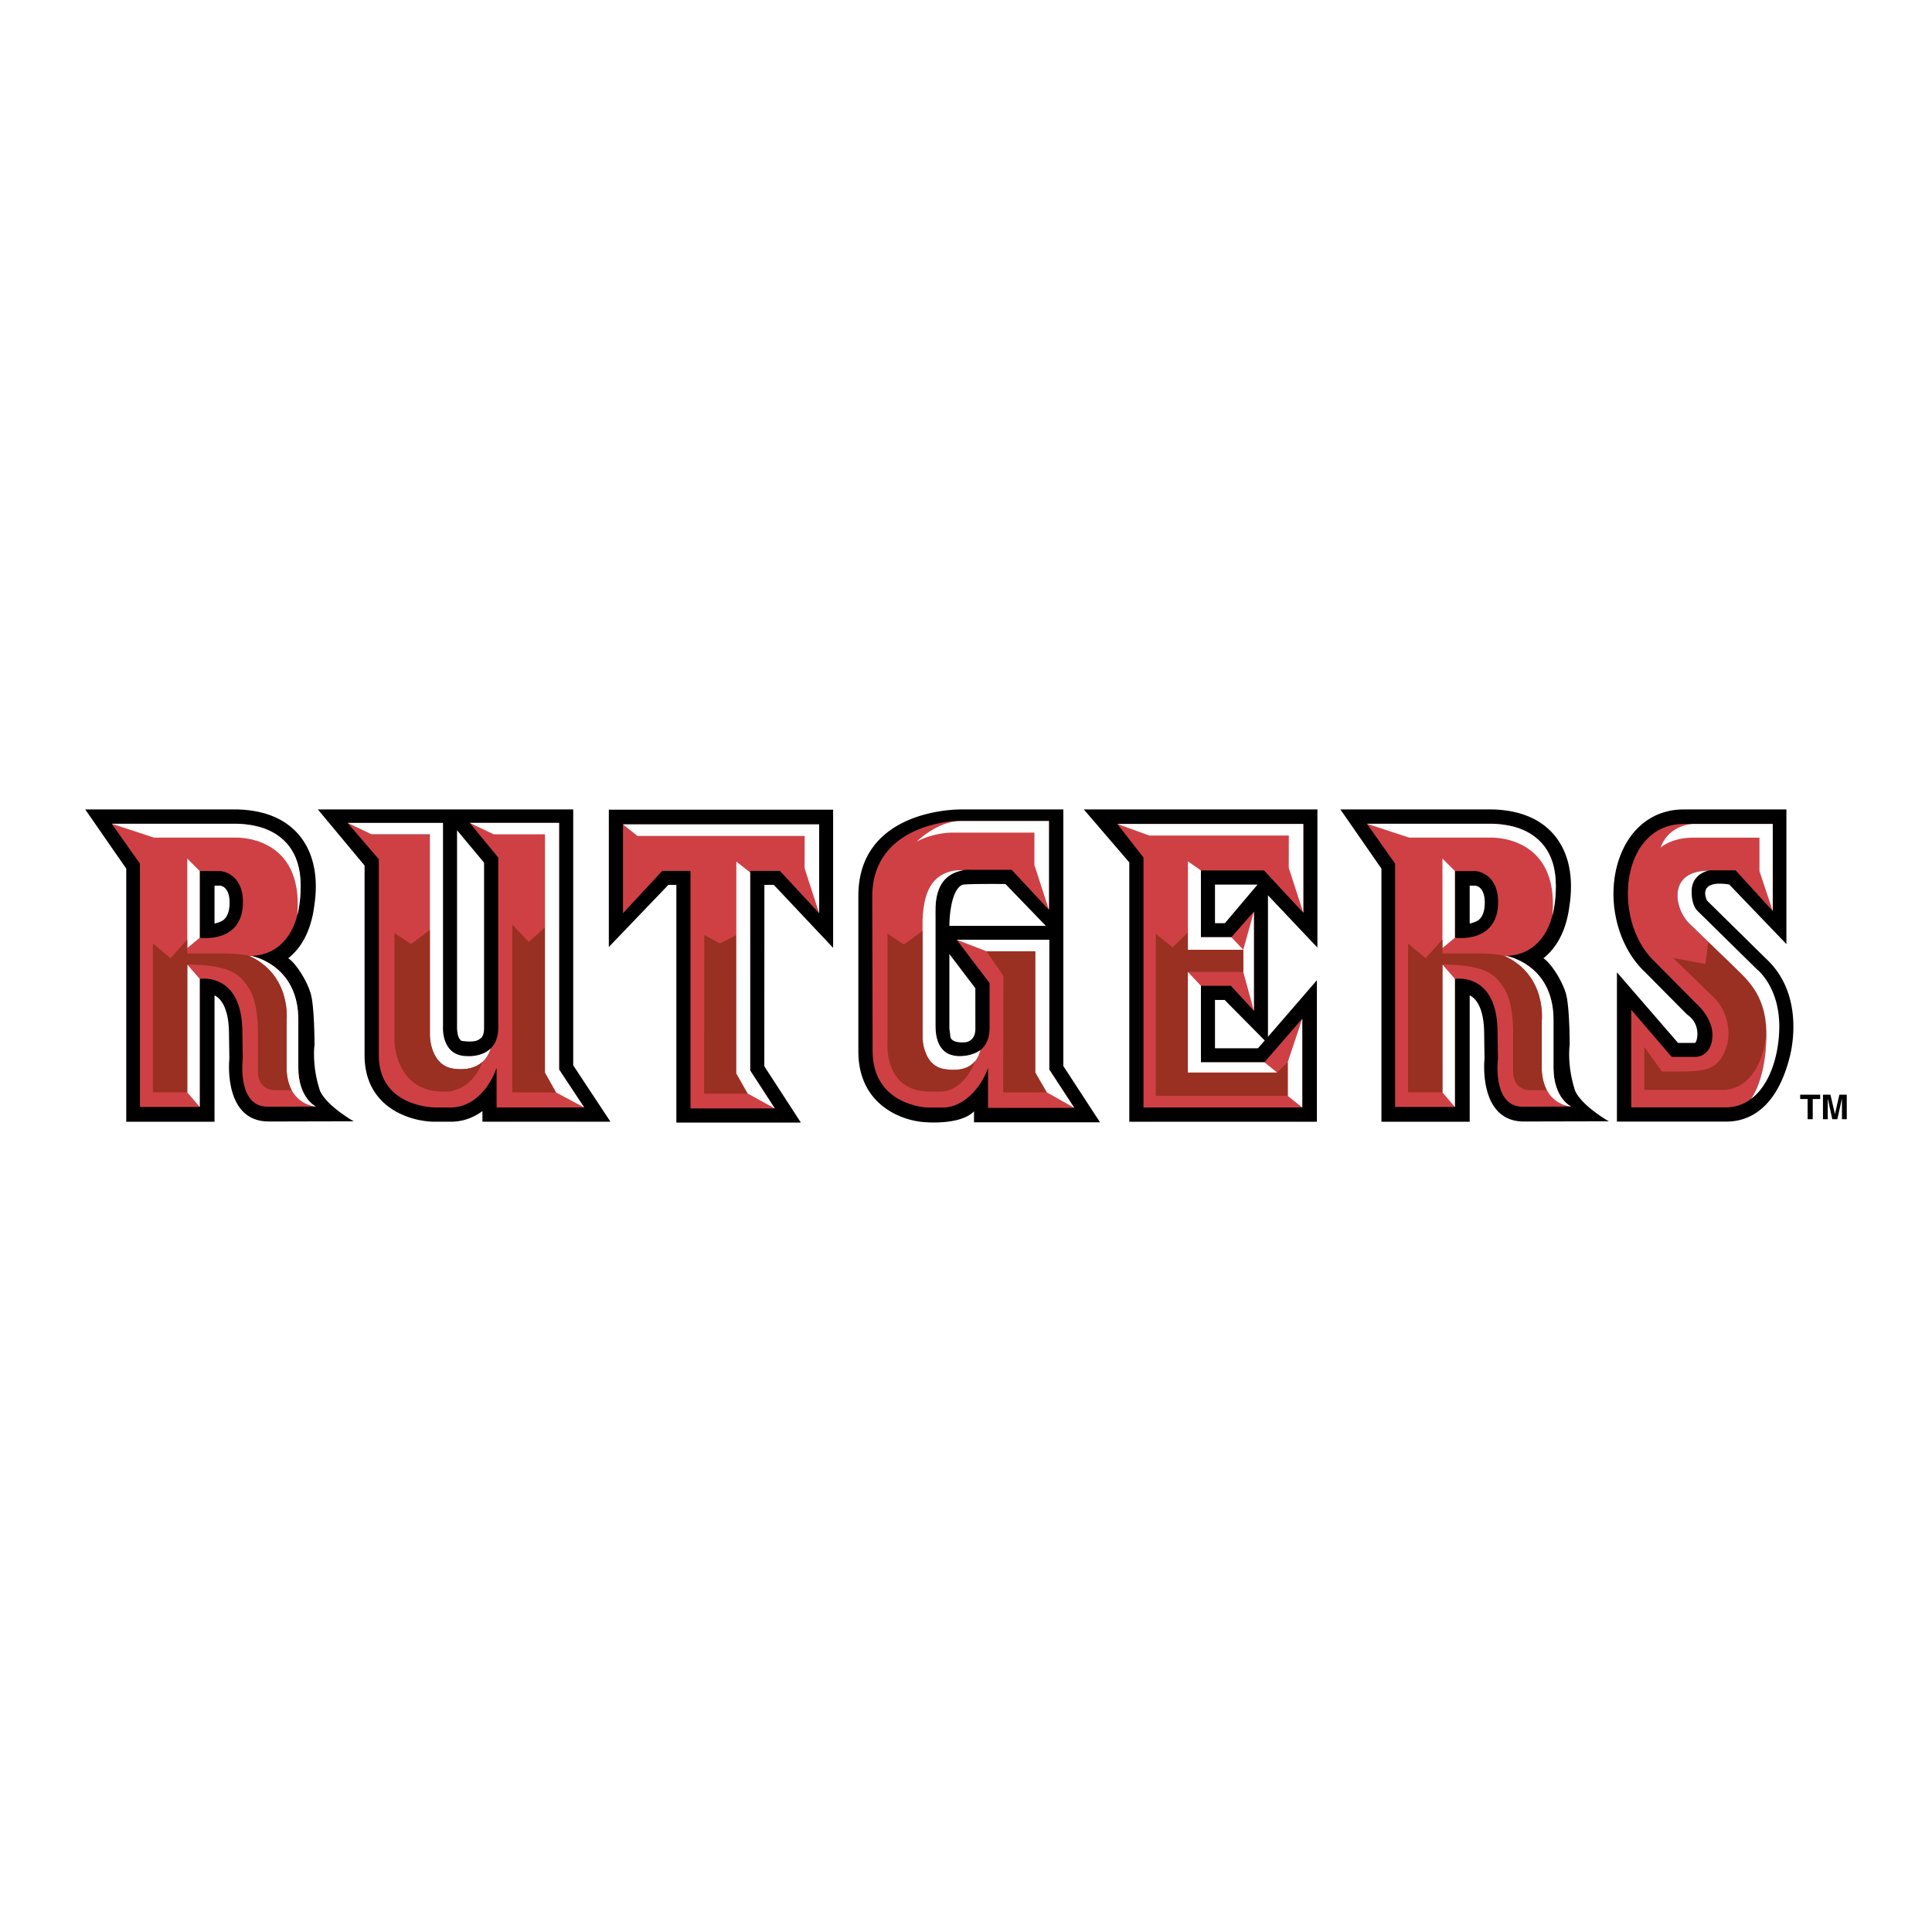 <svg xmlns="http://www.w3.org/2000/svg" width="2500" height="2500" viewBox="0 0 192.756 192.756"><g fill-rule="evenodd" clip-rule="evenodd"><path fill="#fff" d="M0 0h192.756v192.756H0V0z"/><path d="M57.19 106.291V80.759H31.714l4.66 5.596v18.986c.035 5.211 4.617 6.577 7.029 6.573h1.554c1.233.005 2.292-.413 3.175-1.058v1.058h12.774l-3.716-5.623zm-8.894-3.713c-.002.573-.159.836-.263.958l-.017-.01c-.275.25-.534.486-1.831.342l-.093-.011h-.015c-.111-.056-.276-.185-.389-.579a3.591 3.591 0 0 1-.089-.91V82.834l2.696 3.233v16.511h.001zM108.133 80.759l4.537 5.283v25.873h18.717V97.798l-4.881 5.644V89.324l4.932 5.218V80.759h-23.305zm13.086 7.496h4.246l-3.254 3.849h-.992v-3.849zm4.285 16.332h-4.285v-4.822h.963l4.002 4.045-.68.777zM176.23 95.679s-5.902-5.808-5.92-5.829c.025.033-1.164-2.128 2.215-1.605l5.705 5.946V80.759h-10.223c-2.873-.015-5.174 1.656-6.307 4.501-1.562 3.928-.521 8.968 2.424 11.725l4.188 4.229c1.516 1.024.98 2.836.797 2.836h-1.691l-6.096-7.043v14.896h10.855c1.215.003 4.848-.234 6.406-6.536.194-.781 1.421-6.169-2.353-9.688zM157.158 108.847c-.854-2.576-.551-4.618-.551-4.618s.004-3.977-.404-5.187c-.346-1.144-1.387-2.884-2.215-3.439 1.207-.954 2.264-2.584 2.6-5.257.746-4.926-1.332-8.433-5.562-9.346-.67-.145-1.34-.218-2.055-.241h-15.238l4.092 5.905v25.251h8.807V99.312c.166.075 1.443.63 1.443 3.836 0 .023.029 2.02.037 2.46-.07.654-.43 6.284 3.924 6.284l8.477-.019s-2.658-1.508-3.355-3.026zm-9.599-17.088c-.225.195-.637.316-.928.388v-3.784h.578c.268.042.928.301.926 1.705-.002.79-.196 1.359-.576 1.691zM109.75 111.972H97.176v-1.094c-1.296 1.348-4.612 1.094-4.647 1.094-2.367-.059-6.868-1.604-6.891-7.034V89.404c0-8.816 10.219-8.645 10.219-8.645h10.231v25.598l3.662 5.615zm-9.436-23.774s-3.886-.038-4.301.079c-1.227.551-1.294 3.704-1.294 4.096h9.626l-4.031-4.175zm-3 14.435l-.004-4.04-2.591-3.409v7.236c-.004.364.08.675.088.919.026.813 1.486.652 1.527.646 0-.001.98-.064.98-1.352z"/><path fill="#cf4044" d="M130.031 82.206v8.864l-3.92-4.225h-6.295v6.661h3.036l2.25-2.556v9.901l-2.297-2.501h-2.989v7.633h6.334l3.778-4.355v8.865h-15.842V85.558l-2.606-3.352h18.551z"/><path fill="#fff" d="M129.928 101.628v8.865l-1.451-1.155v-3.365l1.451-4.345zM124.043 96.971l1.059 3.88V90.95l-1.059 3.808v2.213zM111.48 82.206l3.186 1.155h13.918l-.004 3.225 1.451 4.484v-8.864H111.48z"/><path fill="#993022" d="M128.477 105.973l-1.065 1.03h-8.898V96.968l5.529.003v-2.213h-5.523v-1.737l-1.522 1.498-1.684-1.354-.005 16.173h13.168v-3.365z"/><path fill="#fff" d="M122.852 93.506h-3.036v-6.661l-1.296-.907v8.82h5.523l-1.191-1.252zM126.15 105.983h-6.334V98.35l-1.302-1.382v10.035h8.898l-1.262-1.02z"/><path d="M37.792 105.328c.035 5.176 5.617 5.165 5.617 5.165h1.556c2.261.011 3.89-1.963 4.581-3.954v3.954h8.743l-2.508-3.789V82.101h-8.91l2.841 3.461v17.008c-.005.978-.321 1.615-.747 2.031-.439 1.472-1.727 2.325-3.759 2.017-2.3-.351-2.319-3.284-2.319-3.284V83.239h-5.829l-2.383-1.138 3.119 3.626v19.601h-.002z" fill="#cf4044"/><path d="M42.885 83.239v20.094s.02 2.934 2.319 3.284c2.032.309 3.319-.545 3.759-2.017-.912.891-2.332.768-2.332.768-2.696.005-2.431-3.026-2.431-3.026V82.101h-9.527l2.383 1.138h5.829z" fill="#fff"/><path fill="#993022" d="M51.102 108.987l4.388.015-1.117-1.996V92.531L52.75 93.98l-1.648-1.738v16.745z"/><path fill="#fff" d="M55.78 106.704V82.101h-8.91l2.382 1.138h5.121v23.767l1.117 1.996 2.798 1.491-2.508-3.789z"/><path d="M107.186 110.534l-2.5-3.825.01-12.953h-9.248l3.283 4.328v4.49c-.018 3.066-3.014 2.799-3.014 2.799-2.643.005-2.383-3.026-2.383-3.026V90.641c0-4.321 3.633-3.859 3.633-3.859h3.965l3.721 3.994v-8.862h-9.377s-8.193.29-8.251 7.445l.034 15.514c.024 5.49 5.499 5.627 5.499 5.627h1.525c2.007.01 3.814-1.964 4.492-3.955v3.99h8.611v-.001z" fill="#cf4044"/><path fill="#993022" d="M100.09 108.993l4.357-.005-1.144-1.977V94.909h-4.881l1.687 2.454-.019 11.63z"/><path fill="#fff" d="M104.686 106.709V93.756h-9.238l2.974 1.153h4.881v12.102l1.144 1.977 2.739 1.546-2.5-3.825z"/><path d="M95.337 105.346c-.325-.062-2.003-.195-2.003-2.999V91.512c0-1.057-.249-4.161 2.756-4.679 0 0-1.965-.243-3.107 1.347-.561.781-.851 1.858-.938 3.559v11.599s-.073 2.958 2.157 3.323c1.247.204 3.11.159 3.604-1.881-.877.62-2.089.638-2.469.566zM95.848 81.913c-2.332 0-4.373 2.041-4.373 2.041 1.807-.933 3.557-.885 3.557-.885h8.173l-.004 3.225 1.451 4.485v-8.865h-8.804v-.001z" fill="#fff"/><path d="M94.201 106.661c-1.117-.183-1.656-1.018-1.916-1.804-.232-.563-.256-1.16-.241-1.538V92.882l-1.872 1.351-1.622-1.089v10.835s-.443 4.927 4.221 4.927h.951c2.497.028 3.544-2.943 3.579-3.052-.78.974-2.127.966-3.1.807z" fill="#993022"/><path d="M173.088 96.523l-4.479-4.316c-1.527-1.401-2.361-5.29 1.811-5.34.166-.025.344-.038.535-.033h2.205l3.707 4.06v-8.686h-8.842c-6.352-.033-7.285 9.658-2.92 13.742l4.129 4.177s1.617 1.357 1.617 3.133c0 1.515-.889 2.187-1.727 2.187h-2.338l-4.039-4.702v9.737h9.445a4.063 4.063 0 0 0 2.486-.827c.102-.132 1.545-2.063 1.545-6.54.002-3.984-2.141-5.548-3.135-6.592z" fill="#cf4044"/><path d="M176.867 90.894v-8.686h-7.918s-2.396-.015-3.273 2.353c0 0 1.082-.975 3.166-.986h6.701v3.342l1.324 3.977z" fill="#fff"/><path d="M173.088 96.523l-2.664-2.566-.262 2.23-3.221-.606 4.023 3.913c1.346 1.253 1.734 3.38 1.346 4.734-.703 2.437-1.992 2.66-4.562 2.678h-1.932l-1.76-2.451-.004 4.28h7.855c2.684.004 4.281-3.013 4.301-6.086-.154-3.512-2.031-5.018-3.018-6.02l-.006-.008a4.436 4.436 0 0 1-.096-.098z" fill="#993022"/><path d="M175.289 96.71l-5.9-5.802a2.114 2.114 0 0 1-.15-.163c-.193-.256-.502-.846-.455-1.964.064-1.604 1.664-1.915 1.637-1.915-4.172.051-3.338 3.939-1.811 5.34l1.814 1.75 2.664 2.566.104.106c1.031 1.045 3.033 2.633 3.033 6.484 0 4.477-1.443 6.408-1.545 6.54l-.008.008c1.662-1.203 2.709-3.774 2.838-6.757.189-4.364-2.221-6.193-2.221-6.193z" fill="#fff"/><path d="M154.992 106.549v-4.766c.02-5.638-4.775-6.427-4.775-6.427s3.549.287 4.672-4.045c.211-.813.336-1.79.336-2.963 0-3.507-1.846-5.042-3.662-5.703-.748-.262-1.643-.427-2.707-.461h-12.482l2.816 3.98v24.277h5.965V97.662s4.285-.728 4.258 5.43l.037 2.522s-.613 4.827 2.504 4.805l4.801-.019c-.001 0-1.743-.795-1.763-3.851zm-9.838-12.989v-6.657h2.053s2.268.144 2.26 3.114c-.008 4.179-4.313 3.543-4.313 3.543z" fill="#cf4044"/><path fill="#fff" d="M145.154 110.441l-1.242-1.453V96.232l1.242 1.43v12.779zM145.154 93.56v-6.657l-1.24-1.247v8.931l1.24-1.027zM150.094 95.369c4.227 1.943 3.729 6.388 3.729 6.509v4.943c.234 3.48 2.932 3.579 2.932 3.579s-1.742-.795-1.762-3.852v-4.766c.018-5.101-3.906-6.233-4.654-6.402-.153-.013-.245-.011-.245-.011z"/><path d="M153.822 106.821v-4.943c0-.121.498-4.566-3.729-6.509h.01c-.715-.175-1.6-.244-2.787-.244h-3.406V93.74l-1.67 1.861-1.756-1.471v14.858h3.428l.004-12.755c4.455.027 5.277 1.07 6.107 2.303.955 1.416.936 4.107.936 4.107v4.316c.059 1.88 1.695 1.811 1.695 1.811h1.672c-.264-.489-.447-1.123-.504-1.949z" fill="#993022"/><path d="M148.621 83.568s6.959-.386 6.268 7.743c.211-.813.336-1.79.336-2.963 0-3.507-1.846-5.042-3.662-5.703-.748-.262-1.643-.427-2.707-.461h-12.482l4.215 1.384h8.032z" fill="#fff"/><path d="M31.93 108.847c-.854-2.576-.551-4.618-.551-4.618s.003-3.977-.405-5.187c-.345-1.144-1.387-2.884-2.215-3.439 1.208-.954 2.263-2.584 2.601-5.257.745-4.926-1.333-8.433-5.563-9.346-.67-.145-1.34-.218-2.055-.241H8.505l4.091 5.905v25.251h8.807V99.312c.166.075 1.444.63 1.444 3.836l.036 2.46c-.07.654-.429 6.284 3.924 6.284l8.478-.019s-2.659-1.508-3.355-3.026zm-9.6-17.088c-.224.195-.637.316-.927.388v-3.784h.577c.269.042.929.301.926 1.705-.002.79-.196 1.359-.576 1.691z"/><path d="M29.763 106.549v-4.766c.02-5.638-4.776-6.427-4.776-6.427s3.55.287 4.673-4.045c.211-.813.336-1.79.336-2.963 0-3.507-1.845-5.042-3.662-5.703-.749-.262-1.643-.427-2.708-.461H11.144l2.817 3.98v24.277h5.965V97.662s4.285-.728 4.258 5.43l.037 2.522s-.614 4.827 2.503 4.805l4.8-.019s-1.742-.795-1.761-3.851zM19.926 93.56v-6.657h2.053s2.266.144 2.26 3.114c-.009 4.179-4.313 3.543-4.313 3.543z" fill="#cf4044"/><path fill="#fff" d="M19.926 110.441l-1.243-1.453V96.232l1.243 1.43v12.779zM19.926 93.56v-6.657l-1.24-1.247v8.931l1.24-1.027zM24.866 95.369c4.227 1.943 3.728 6.388 3.728 6.509v4.943c.234 3.48 2.931 3.579 2.931 3.579s-1.742-.795-1.762-3.852v-4.766c.018-5.101-3.906-6.233-4.653-6.402-.154-.013-.244-.011-.244-.011z"/><path d="M28.594 106.821v-4.943c0-.121.499-4.566-3.728-6.509h.008c-.714-.175-1.599-.244-2.787-.244h-3.406V93.74l-1.67 1.861-1.755-1.471v14.858h3.427l.005-12.755c4.454.027 5.276 1.07 6.107 2.303.954 1.416.935 4.107.935 4.107v4.316c.058 1.88 1.694 1.811 1.694 1.811h1.673c-.264-.489-.448-1.123-.503-1.949z" fill="#993022"/><path d="M23.393 83.568s6.958-.386 6.267 7.743c.211-.813.336-1.79.336-2.963 0-3.507-1.845-5.042-3.662-5.703-.749-.262-1.643-.427-2.708-.461H11.144l4.215 1.384h8.034z" fill="#fff"/><path d="M45.201 106.617c-2.299-.351-2.313-3.302-2.313-3.302V92.789l-1.879 1.395-1.654-1.089v10.835s.09 4.975 4.847 4.975h.595c2.317-.361 3.166-2.468 3.329-2.948-.665.585-1.651.854-2.925.66z" fill="#993022"/><path d="M60.743 80.784v13.695l5.943-6.199h.795v23.717H79.9l-3.644-5.615.007-18.102h.936l5.922 6.287V80.784H60.743z"/><path fill="#cf4044" d="M74.854 82.249H62.156v8.863l3.917-4.224h2.817v23.701h8.413l-2.459-3.789.008-19.912h2.956l3.917 4.224v-8.863h-6.871z"/><path fill="#993022" d="M70.249 109.108h4.311l-1.097-2.005V93.288l-1.633.839-1.562-.839-.019 15.82z"/><path fill="#fff" d="M72.742 82.249H62.156l1.446 1.156h16.677l-.003 3.224 1.449 4.483v-8.863h-8.983z"/><path fill="#fff" d="M74.844 106.8V87.044l-1.381-1.084v21.143l1.144 2.005 2.696 1.481-2.459-3.789z"/><path d="M180.857 111.665h-.511v-2.016h-.741v-.432h1.993v.432h-.741v2.016zM184.252 111.665h-.479v-2.046h-.005l-.457 2.046h-.502l-.446-2.046h-.008v2.046h-.476v-2.448h.746l.443 1.93h.008l.436-1.93h.74v2.448z"/></g></svg>